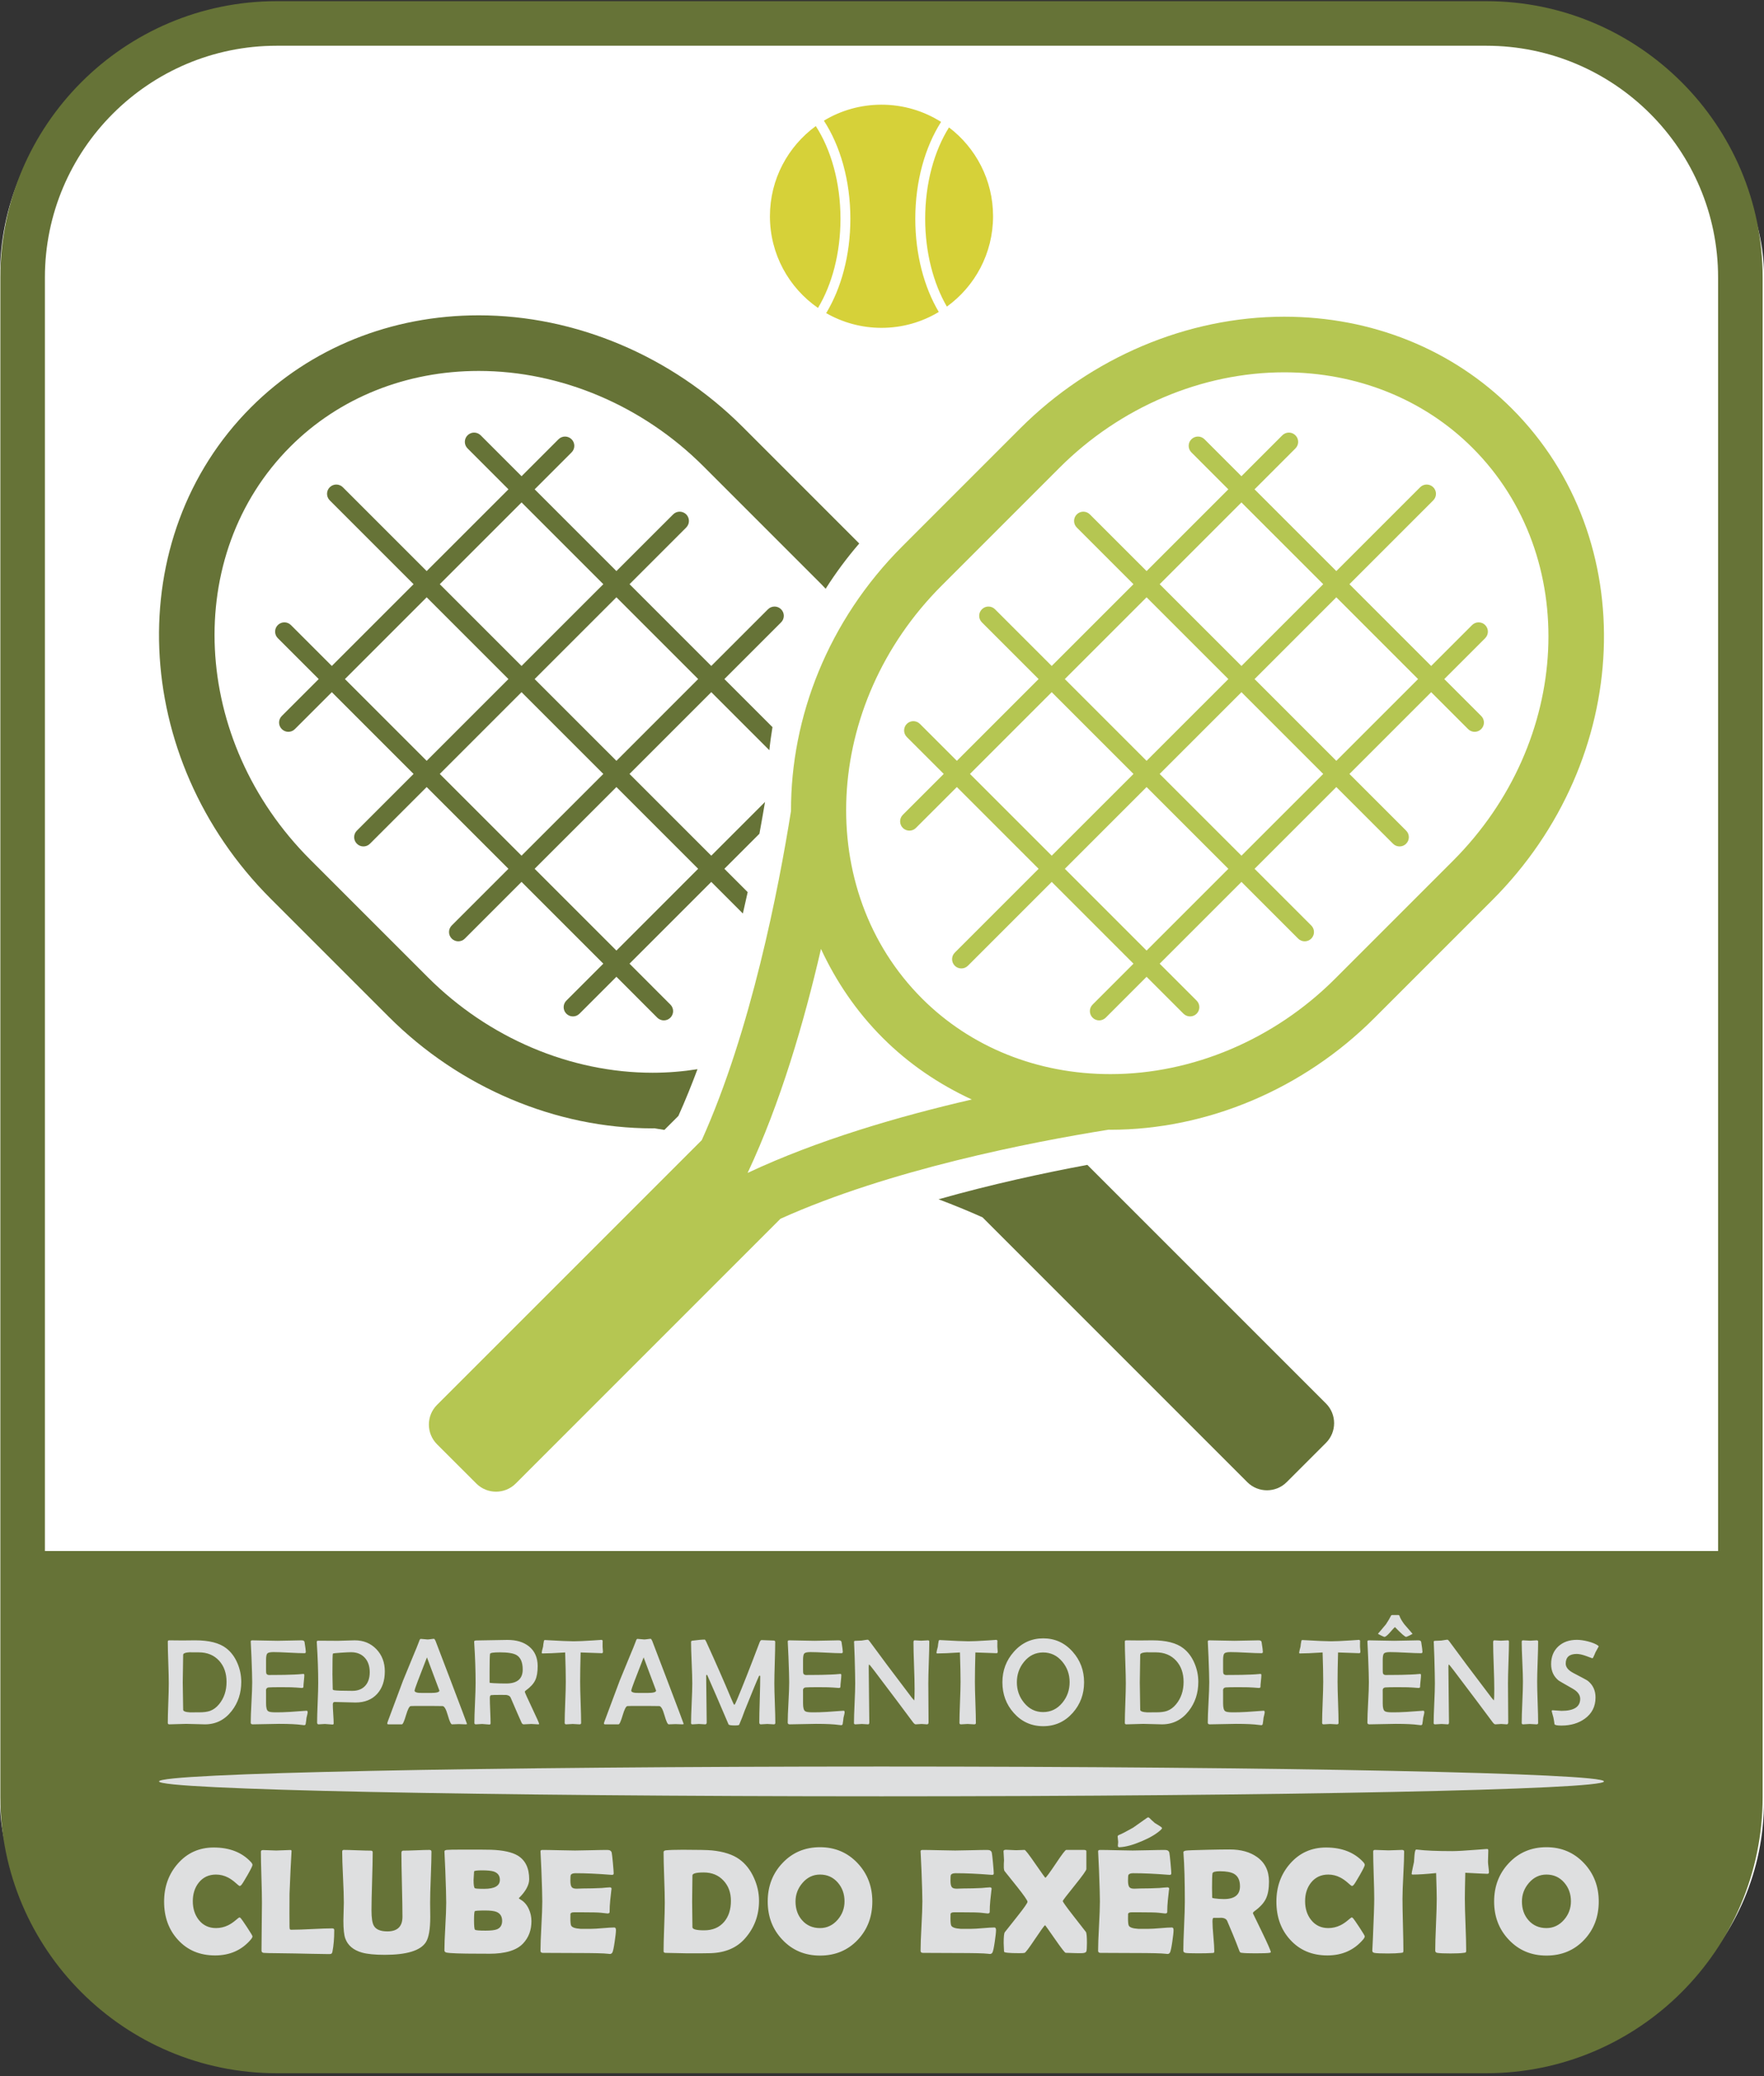 <svg width="526" height="619" viewBox="0 0 526 619" fill="none" xmlns="http://www.w3.org/2000/svg">
<rect x="0" y="0" width="526" height="619" fill="#333333" stroke="none"/>
<g clip-path="url(#clip0_241_398)">
<rect y="7" width="526" height="605" rx="75" fill="white"/>
<path d="M82.486 13.64H443.215C481.314 13.64 512.31 44.635 512.31 82.734V462.453H13.391V82.734C13.391 44.635 44.387 13.64 82.486 13.64ZM443.215 0.352H82.486C37.06 0.352 0.104 37.309 0.104 82.734V535.785C0.104 581.21 37.06 618.168 82.486 618.168H443.215C488.642 618.168 525.597 581.21 525.597 535.785V82.734C525.597 37.309 488.642 0.352 443.215 0.352Z" fill="#667337"/>
<path d="M478.286 531.161C478.286 533.614 381.829 535.602 262.849 535.602C143.866 535.602 47.415 533.614 47.415 531.161C47.415 528.708 143.866 526.72 262.849 526.72C381.829 526.72 478.286 528.708 478.286 531.161Z" fill="#DEDFE0"/>
<path d="M71.941 501.484C71.941 504.831 70.99 507.721 69.082 510.165C67.016 512.817 64.357 514.146 61.121 514.146C60.499 514.146 59.572 514.121 58.329 514.073C57.085 514.023 56.152 514.005 55.531 514.005C54.97 514.005 54.129 514.023 53.007 514.073C51.879 514.121 51.038 514.146 50.477 514.146C50.178 514.146 50.032 513.999 50.032 513.701C50.032 512.402 50.081 510.445 50.178 507.824C50.276 505.203 50.325 503.24 50.325 501.929C50.325 500.552 50.276 498.473 50.178 495.699C50.081 492.926 50.032 490.847 50.032 489.463C50.032 489.213 50.184 489.091 50.496 489.091C50.94 489.091 51.599 489.098 52.47 489.109C53.348 489.121 54.007 489.128 54.446 489.128C54.854 489.128 55.469 489.121 56.305 489.109C57.14 489.097 57.768 489.091 58.201 489.091C62.334 489.091 65.412 489.871 67.436 491.432C68.893 492.547 70.015 494.053 70.813 495.949C71.563 497.711 71.941 499.558 71.941 501.484ZM67.552 501.484C67.552 498.912 66.82 496.815 65.357 495.193C63.833 493.517 61.804 492.676 59.255 492.676C57.152 492.676 56.305 492.664 56.707 492.639C55.318 492.712 54.616 492.968 54.616 493.407C54.616 494.322 54.598 495.699 54.556 497.528C54.513 499.357 54.494 500.728 54.494 501.643C54.494 502.551 54.513 503.91 54.556 505.721C54.598 507.531 54.616 508.885 54.616 509.793C54.616 510.244 55.336 510.506 56.762 510.58C56.567 510.568 57.439 510.561 59.365 510.561C60.73 510.561 61.821 510.421 62.626 510.135C63.626 509.775 64.528 509.116 65.321 508.147C66.808 506.337 67.552 504.117 67.552 501.484ZM91.734 510.537C91.734 510.725 91.686 511 91.594 511.36C91.484 511.817 91.417 512.091 91.393 512.189C91.363 512.616 91.277 513.249 91.143 514.073C91.088 514.286 90.93 514.396 90.68 514.396C90.564 514.396 90.339 514.371 90.003 514.322C88.54 514.109 86.273 513.999 83.206 513.999C82.334 513.999 81.03 514.023 79.281 514.073C77.531 514.121 76.22 514.146 75.355 514.146C74.959 514.146 74.763 513.975 74.763 513.627C74.763 512.292 74.837 510.293 74.983 507.617C75.129 504.947 75.202 502.941 75.202 501.606C75.202 500.253 75.129 497.723 74.983 494.017C74.959 493.066 74.891 491.645 74.782 489.75L74.763 489.5C74.751 489.225 74.903 489.091 75.227 489.091C76.062 489.091 77.311 489.115 78.982 489.164C80.646 489.207 81.902 489.231 82.731 489.231C83.529 489.231 84.724 489.207 86.315 489.164C87.906 489.115 89.101 489.091 89.899 489.091C90.46 489.091 90.765 489.262 90.808 489.609C91.058 491.17 91.186 492.145 91.186 492.523C91.186 492.798 91.058 492.932 90.796 492.932C89.784 492.932 88.247 492.877 86.199 492.767C84.145 492.657 82.603 492.603 81.566 492.603C80.591 492.603 79.976 492.736 79.719 492.999C79.463 493.261 79.336 493.907 79.336 494.949V497.614C79.336 498.345 79.353 498.766 79.39 498.887C79.494 499.259 79.805 499.442 80.317 499.442C80.457 499.442 80.659 499.435 80.92 499.424C81.195 499.424 81.396 499.424 81.53 499.424C83.859 499.424 85.949 499.381 87.802 499.296C88.528 499.272 89.388 499.21 90.375 499.113C90.625 499.088 90.747 499.198 90.747 499.436C90.747 499.82 90.704 500.405 90.613 501.198C90.522 501.984 90.479 502.576 90.479 502.972C90.479 503.191 90.302 503.295 89.942 503.295C89.802 503.295 89.272 503.252 88.357 503.173C87.693 503.1 86.193 503.063 83.865 503.063C81.902 503.063 80.659 503.087 80.14 503.136C79.665 503.167 79.39 503.417 79.317 503.88C79.329 503.794 79.336 504.252 79.336 505.246V507.879C79.336 509.11 79.524 509.879 79.908 510.189C80.201 510.439 80.945 510.561 82.133 510.561L84.096 510.543C84.932 510.543 87.266 510.397 91.113 510.104L91.381 510.086C91.619 510.061 91.734 510.214 91.734 510.537ZM114.747 498.339C114.747 501.131 113.991 503.368 112.479 505.044C110.919 506.769 108.754 507.635 105.993 507.635C105.311 507.635 104.286 507.611 102.909 507.556C101.537 507.501 100.5 507.476 99.812 507.476C99.428 507.476 99.239 507.721 99.239 508.208C99.239 508.842 99.282 509.787 99.367 511.049C99.452 512.317 99.495 513.262 99.495 513.895C99.495 514.097 99.379 514.2 99.154 514.2C98.903 514.2 98.526 514.17 98.019 514.121C97.514 514.066 97.136 514.036 96.886 514.036C96.666 514.036 96.349 514.054 95.935 514.09C95.52 514.127 95.209 514.146 95.002 514.146C94.703 514.146 94.557 513.963 94.557 513.591C94.557 512.292 94.612 510.336 94.722 507.714C94.831 505.099 94.886 503.136 94.886 501.825C94.886 498.113 94.746 494.12 94.466 489.859L94.447 489.591C94.435 489.329 94.587 489.201 94.91 489.201C95.557 489.201 96.52 489.208 97.818 489.219C99.111 489.231 100.08 489.237 100.738 489.237C101.299 489.237 102.135 489.213 103.256 489.164C104.378 489.115 105.219 489.091 105.78 489.091C108.407 489.091 110.571 489.987 112.266 491.767C113.918 493.517 114.747 495.711 114.747 498.339ZM110.248 498.607C110.248 496.821 109.767 495.388 108.804 494.315C107.804 493.2 106.42 492.639 104.664 492.639C104.115 492.639 103.14 492.688 101.738 492.779C100.129 492.877 99.299 492.974 99.257 493.066C99.172 493.212 99.129 495.26 99.129 499.21C99.129 499.71 99.141 500.46 99.172 501.466C99.202 502.466 99.221 503.216 99.221 503.715C99.221 503.819 99.349 503.904 99.611 503.965C100.263 504.094 102.079 504.16 105.054 504.16C106.719 504.16 108.017 503.642 108.943 502.606C109.815 501.618 110.248 500.283 110.248 498.607ZM139.247 513.999C139.247 514.097 139.106 514.146 138.82 514.146C138.595 514.146 138.259 514.134 137.826 514.109C137.387 514.085 137.058 514.073 136.833 514.073C136.607 514.073 136.266 514.085 135.808 514.109C135.357 514.133 135.016 514.146 134.79 514.146C134.462 514.146 134.041 513.243 133.528 511.439C133.017 509.634 132.498 508.72 131.968 508.696C131.535 508.671 130.408 508.659 128.572 508.659H125.793C123.86 508.659 122.757 508.671 122.483 508.696C122.062 508.732 121.587 509.653 121.056 511.451C120.526 513.249 120.117 514.146 119.831 514.146H115.832C115.595 514.146 115.473 514.06 115.473 513.883C115.473 513.755 115.558 513.469 115.729 513.03L120.184 501.094C120.562 500.137 121.702 497.363 123.605 492.779C123.946 492.017 124.409 490.871 124.988 489.341C125.135 488.884 125.287 488.659 125.458 488.659C125.683 488.659 126.025 488.689 126.47 488.744C126.914 488.804 127.25 488.835 127.475 488.835C127.695 488.835 128.018 488.804 128.457 488.738C128.896 488.67 129.219 488.64 129.426 488.64C129.53 488.64 129.682 488.854 129.877 489.28C130.152 489.951 131.529 493.554 134.004 500.088C137.503 509.281 139.247 513.914 139.247 513.999ZM131.023 504.081C130.913 503.794 130.34 502.264 129.304 499.503C128.298 496.821 127.64 495.047 127.311 494.175C124.842 500.46 123.611 503.758 123.611 504.05C123.611 504.459 124.056 504.691 124.952 504.764C125 504.776 125.574 504.782 126.683 504.782H128.499C130.182 504.782 131.023 504.551 131.023 504.081ZM160.765 514.005C160.765 514.097 160.668 514.146 160.479 514.146C160.253 514.146 159.906 514.127 159.443 514.09C158.979 514.054 158.632 514.036 158.406 514.036C158.156 514.036 157.785 514.054 157.291 514.09C156.797 514.127 156.425 514.146 156.175 514.146C155.901 514.146 155.694 513.993 155.547 513.694C155.163 512.884 154.072 510.378 152.268 506.178C152.091 505.746 151.658 505.483 150.969 505.386C150.817 505.374 150.274 505.367 149.354 505.367C147.714 505.367 146.745 505.392 146.434 505.44C146.184 505.477 146.062 505.776 146.062 506.349C146.062 507.184 146.098 508.434 146.172 510.098C146.245 511.756 146.282 512.999 146.282 513.822C146.282 514.073 146.166 514.2 145.928 514.2C145.69 514.2 145.33 514.17 144.849 514.121C144.367 514.066 144.002 514.036 143.752 514.036C143.551 514.036 143.24 514.054 142.825 514.09C142.41 514.127 142.1 514.146 141.899 514.146C141.6 514.146 141.453 514.011 141.453 513.737C141.453 512.414 141.514 510.427 141.636 507.775C141.758 505.123 141.819 503.136 141.819 501.814C141.819 498.052 141.679 494.035 141.399 489.774L141.38 489.488C141.368 489.25 141.618 489.128 142.13 489.128C143.154 489.128 144.69 489.104 146.733 489.048C148.775 488.994 150.305 488.969 151.317 488.969C153.962 488.969 156.084 489.597 157.681 490.859C159.443 492.255 160.326 494.23 160.326 496.79C160.326 498.558 160.089 499.942 159.613 500.96C159.114 502.027 158.187 503.045 156.833 504.014C156.608 504.166 156.498 504.319 156.498 504.459C156.498 504.624 157.205 506.208 158.632 509.214C160.052 512.213 160.765 513.81 160.765 514.005ZM155.864 497.802C155.864 495.644 155.243 494.206 154.005 493.481C153.091 492.944 151.439 492.676 149.061 492.676C147.129 492.676 146.148 492.828 146.117 493.139C146.032 493.785 145.989 495.504 145.989 498.302V501.716C146.026 501.74 146.104 501.764 146.22 501.789C146.434 501.814 146.787 501.838 147.275 501.874C148.403 501.935 149.628 501.966 150.939 501.966C154.224 501.966 155.864 500.576 155.864 497.802ZM179.791 492.468C179.791 492.779 179.681 492.932 179.468 492.932C179.133 492.932 177.023 492.858 173.135 492.712C173.037 496.345 172.988 499.253 172.988 501.448C172.988 502.813 173.037 504.868 173.135 507.611C173.232 510.348 173.28 512.402 173.28 513.768C173.28 514.017 173.11 514.146 172.762 514.146C172.549 514.146 172.226 514.127 171.781 514.09C171.342 514.054 171.013 514.036 170.787 514.036C170.574 514.036 170.245 514.054 169.806 514.09C169.367 514.127 169.038 514.146 168.824 514.146C168.526 514.146 168.38 513.999 168.38 513.701C168.38 512.341 168.434 510.305 168.544 507.58C168.654 504.862 168.709 502.813 168.709 501.448C168.709 499.326 168.648 496.412 168.526 492.712C165.447 492.907 163.185 493.005 161.753 493.005C161.613 493.005 161.54 492.944 161.54 492.828C161.54 492.609 161.594 492.304 161.704 491.895C161.839 491.371 161.918 491.06 161.942 490.969C161.967 490.548 162.052 489.969 162.198 489.231C162.259 489.079 162.356 489 162.503 489L162.716 489.018C166.929 489.262 169.708 489.384 171.056 489.384C172.244 489.384 174.195 489.298 176.895 489.122C178.742 489.006 179.511 488.945 179.2 488.945C179.511 488.945 179.681 489.055 179.718 489.268C179.694 489.14 179.681 489.713 179.681 490.999C179.681 491.158 179.7 491.395 179.736 491.725C179.772 492.054 179.791 492.298 179.791 492.468ZM203.858 513.999C203.858 514.097 203.718 514.146 203.431 514.146C203.206 514.146 202.87 514.134 202.437 514.109C201.998 514.085 201.669 514.073 201.444 514.073C201.218 514.073 200.877 514.085 200.42 514.109C199.969 514.133 199.627 514.146 199.402 514.146C199.073 514.146 198.652 513.243 198.14 511.439C197.628 509.634 197.11 508.72 196.579 508.696C196.147 508.671 195.019 508.659 193.184 508.659H190.404C188.472 508.659 187.368 508.671 187.094 508.696C186.673 508.732 186.198 509.653 185.667 511.451C185.137 513.249 184.729 514.146 184.442 514.146H180.443C180.206 514.146 180.084 514.06 180.084 513.883C180.084 513.755 180.169 513.469 180.34 513.03L184.796 501.094C185.174 500.137 186.313 497.363 188.216 492.779C188.557 492.017 189.02 490.871 189.599 489.341C189.746 488.884 189.898 488.659 190.069 488.659C190.294 488.659 190.636 488.689 191.081 488.744C191.526 488.804 191.861 488.835 192.087 488.835C192.306 488.835 192.629 488.804 193.068 488.738C193.507 488.67 193.83 488.64 194.037 488.64C194.141 488.64 194.294 488.854 194.488 489.28C194.762 489.951 196.14 493.554 198.615 500.088C202.114 509.281 203.858 513.914 203.858 513.999ZM195.634 504.081C195.524 503.794 194.952 502.264 193.915 499.503C192.909 496.821 192.251 495.047 191.922 494.175C189.453 500.46 188.222 503.758 188.222 504.05C188.222 504.459 188.667 504.691 189.563 504.764C189.611 504.776 190.185 504.782 191.294 504.782H193.11C194.793 504.782 195.634 504.551 195.634 504.081ZM231.192 513.701C231.192 513.999 231.046 514.146 230.747 514.146C230.534 514.146 230.211 514.127 229.778 514.09C229.345 514.054 229.022 514.036 228.809 514.036C228.595 514.036 228.266 514.054 227.827 514.09C227.388 514.127 227.065 514.146 226.852 514.146C226.553 514.146 226.407 513.95 226.407 513.554C226.407 512.042 226.449 509.775 226.547 506.751C226.644 503.728 226.687 501.46 226.687 499.942C226.687 499.716 226.644 499.607 226.547 499.607C226.437 499.607 226.358 499.674 226.297 499.802C225.687 501.1 224.255 504.575 221.994 510.214C221.627 511.299 221.097 512.652 220.408 514.274C220.323 514.408 219.89 514.475 219.116 514.475C217.988 514.475 217.367 514.371 217.245 514.17C216.842 513.207 216.263 511.854 215.507 510.116C214.52 507.763 212.996 504.252 210.942 499.588C210.905 499.503 210.832 499.424 210.71 499.339C210.612 499.411 210.57 499.54 210.57 499.729C210.57 501.265 210.594 503.569 210.649 506.641C210.704 509.714 210.728 512.018 210.728 513.554C210.728 513.944 210.582 514.146 210.283 514.146C210.076 514.146 209.771 514.127 209.35 514.09C208.936 514.054 208.625 514.036 208.424 514.036C208.21 514.036 207.887 514.054 207.467 514.09C207.046 514.127 206.723 514.146 206.51 514.146C206.211 514.146 206.064 514.03 206.064 513.804C206.064 512.481 206.126 510.5 206.247 507.867C206.369 505.227 206.431 503.246 206.431 501.929C206.431 500.558 206.369 498.504 206.247 495.754C206.126 493.011 206.064 490.957 206.064 489.585C206.064 489.359 206.199 489.231 206.473 489.195C208.089 488.981 209.308 488.872 210.124 488.872C210.246 488.872 210.411 489.115 210.63 489.603C213.52 495.937 216.001 501.594 218.08 506.568C218.568 507.738 218.86 508.318 218.958 508.318C219.079 508.318 219.336 507.842 219.726 506.891C221.353 503.039 223.609 497.321 226.486 489.731C226.675 489.256 226.876 489.018 227.096 489.018C227.498 489.018 228.101 489.042 228.906 489.091C229.711 489.14 230.314 489.158 230.717 489.158C231.009 489.158 231.156 489.305 231.156 489.591C231.156 490.957 231.113 493.017 231.027 495.76C230.942 498.504 230.899 500.564 230.899 501.929C230.899 503.24 230.948 505.203 231.046 507.824C231.143 510.445 231.192 512.402 231.192 513.701ZM251.858 510.537C251.858 510.725 251.809 511 251.717 511.36C251.607 511.817 251.54 512.091 251.516 512.189C251.486 512.616 251.4 513.249 251.266 514.073C251.211 514.286 251.053 514.396 250.803 514.396C250.687 514.396 250.462 514.371 250.126 514.322C248.663 514.109 246.396 513.999 243.329 513.999C242.458 513.999 241.153 514.023 239.404 514.073C237.654 514.121 236.343 514.146 235.478 514.146C235.081 514.146 234.886 513.975 234.886 513.627C234.886 512.292 234.959 510.293 235.106 507.617C235.252 504.947 235.326 502.941 235.326 501.606C235.326 500.253 235.252 497.723 235.106 494.017C235.081 493.066 235.014 491.645 234.905 489.75L234.886 489.5C234.874 489.225 235.027 489.091 235.35 489.091C236.185 489.091 237.434 489.115 239.105 489.164C240.769 489.207 242.025 489.231 242.854 489.231C243.653 489.231 244.847 489.207 246.438 489.164C248.029 489.115 249.224 489.091 250.023 489.091C250.584 489.091 250.888 489.262 250.931 489.609C251.181 491.17 251.309 492.145 251.309 492.523C251.309 492.798 251.181 492.932 250.919 492.932C249.907 492.932 248.371 492.877 246.322 492.767C244.268 492.657 242.726 492.603 241.69 492.603C240.714 492.603 240.098 492.736 239.842 492.999C239.586 493.261 239.458 493.907 239.458 494.949V497.614C239.458 498.345 239.477 498.766 239.513 498.887C239.617 499.259 239.928 499.442 240.44 499.442C240.58 499.442 240.781 499.435 241.044 499.424C241.318 499.424 241.519 499.424 241.653 499.424C243.982 499.424 246.073 499.381 247.926 499.296C248.651 499.272 249.511 499.21 250.498 499.113C250.748 499.088 250.87 499.198 250.87 499.436C250.87 499.82 250.828 500.405 250.736 501.198C250.644 501.984 250.602 502.576 250.602 502.972C250.602 503.191 250.425 503.295 250.066 503.295C249.925 503.295 249.395 503.252 248.481 503.173C247.816 503.1 246.316 503.063 243.988 503.063C242.025 503.063 240.781 503.087 240.263 503.136C239.788 503.167 239.513 503.417 239.44 503.88C239.452 503.794 239.458 504.252 239.458 505.246V507.879C239.458 509.11 239.647 509.879 240.031 510.189C240.324 510.439 241.068 510.561 242.256 510.561L244.22 510.543C245.054 510.543 247.389 510.397 251.236 510.104L251.504 510.086C251.742 510.061 251.858 510.214 251.858 510.537ZM277.101 489.481C277.101 490.853 277.052 492.92 276.955 495.681C276.857 498.442 276.808 500.515 276.808 501.893C276.808 503.191 276.82 505.136 276.845 507.727C276.869 510.317 276.882 512.256 276.882 513.554C276.882 513.95 276.729 514.146 276.431 514.146C276.248 514.146 275.979 514.127 275.619 514.09C275.26 514.054 274.986 514.036 274.809 514.036C274.614 514.036 274.321 514.054 273.925 514.09C273.529 514.127 273.236 514.146 273.041 514.146C272.828 514.146 272.578 513.956 272.285 513.579C269.719 510.11 265.836 504.94 260.623 498.058C259.813 497.01 259.344 496.425 259.216 496.309C259.1 496.309 259.039 496.553 259.039 497.04C259.039 498.875 259.069 501.624 259.124 505.3C259.185 508.97 259.216 511.726 259.216 513.554C259.216 513.95 259.094 514.146 258.856 514.146C258.655 514.146 258.344 514.127 257.929 514.09C257.515 514.054 257.204 514.036 257.003 514.036C256.789 514.036 256.466 514.054 256.046 514.09C255.625 514.127 255.302 514.146 255.089 514.146C254.79 514.146 254.643 514.023 254.643 513.786C254.643 512.481 254.704 510.506 254.826 507.867C254.948 505.233 255.009 503.252 255.009 501.929C255.009 500.491 254.954 497.894 254.851 494.145C254.832 493.169 254.772 491.706 254.68 489.756L254.662 489.524C254.65 489.341 254.79 489.25 255.089 489.237C255.863 489.225 256.466 489.201 256.905 489.164C257.076 489.152 257.387 489.104 257.85 489.018C258.24 488.945 258.551 488.908 258.777 488.908C258.886 488.908 259.075 489.079 259.338 489.427C262.074 493.188 266.262 498.79 271.907 506.215C272.157 506.526 272.389 506.794 272.602 507.019C272.688 506.52 272.724 505.38 272.724 503.593C272.724 502.045 272.669 499.722 272.554 496.626C272.438 493.529 272.383 491.218 272.383 489.682C272.383 489.286 272.505 489.091 272.742 489.091C272.956 489.091 273.279 489.109 273.712 489.146C274.151 489.183 274.474 489.201 274.687 489.201C274.913 489.201 275.254 489.183 275.705 489.146C276.162 489.109 276.497 489.091 276.723 489.091C276.973 489.091 277.101 489.219 277.101 489.481ZM297.504 492.468C297.504 492.779 297.395 492.932 297.181 492.932C296.846 492.932 294.737 492.858 290.848 492.712C290.75 496.345 290.701 499.253 290.701 501.448C290.701 502.813 290.75 504.868 290.848 507.611C290.945 510.348 290.994 512.402 290.994 513.768C290.994 514.017 290.823 514.146 290.476 514.146C290.262 514.146 289.939 514.127 289.494 514.09C289.055 514.054 288.726 514.036 288.501 514.036C288.287 514.036 287.958 514.054 287.519 514.09C287.08 514.127 286.751 514.146 286.538 514.146C286.239 514.146 286.093 513.999 286.093 513.701C286.093 512.341 286.147 510.305 286.257 507.58C286.367 504.862 286.422 502.813 286.422 501.448C286.422 499.326 286.361 496.412 286.239 492.712C283.161 492.907 280.899 493.005 279.466 493.005C279.326 493.005 279.253 492.944 279.253 492.828C279.253 492.609 279.308 492.304 279.418 491.895C279.552 491.371 279.631 491.06 279.655 490.969C279.68 490.548 279.765 489.969 279.912 489.231C279.972 489.079 280.07 489 280.216 489L280.429 489.018C284.642 489.262 287.422 489.384 288.769 489.384C289.958 489.384 291.908 489.298 294.609 489.122C296.456 489.006 297.224 488.945 296.913 488.945C297.224 488.945 297.395 489.055 297.431 489.268C297.407 489.14 297.395 489.713 297.395 490.999C297.395 491.158 297.413 491.395 297.449 491.725C297.486 492.054 297.504 492.298 297.504 492.468ZM323.26 501.606C323.26 505.142 322.126 508.184 319.864 510.732C317.511 513.371 314.579 514.694 311.08 514.694C307.569 514.694 304.637 513.378 302.296 510.75C300.034 508.214 298.9 505.166 298.9 501.606C298.9 498.089 300.046 495.047 302.332 492.487C304.685 489.835 307.605 488.506 311.08 488.506C314.567 488.506 317.493 489.835 319.846 492.487C322.12 495.035 323.26 498.077 323.26 501.606ZM318.944 501.557C318.944 499.222 318.218 497.193 316.768 495.461C315.244 493.626 313.335 492.712 311.037 492.712C308.764 492.712 306.867 493.639 305.356 495.498C303.929 497.235 303.216 499.278 303.216 501.606C303.216 503.929 303.929 505.965 305.356 507.702C306.867 509.561 308.764 510.488 311.037 510.488C313.341 510.488 315.262 509.561 316.786 507.702C318.225 505.965 318.944 503.91 318.944 501.557ZM357.318 501.484C357.318 504.831 356.367 507.721 354.459 510.165C352.393 512.817 349.734 514.146 346.497 514.146C345.876 514.146 344.949 514.121 343.706 514.073C342.462 514.023 341.53 514.005 340.907 514.005C340.347 514.005 339.506 514.023 338.384 514.073C337.256 514.121 336.415 514.146 335.854 514.146C335.555 514.146 335.409 513.999 335.409 513.701C335.409 512.402 335.458 510.445 335.555 507.824C335.653 505.203 335.702 503.24 335.702 501.929C335.702 500.552 335.653 498.473 335.555 495.699C335.458 492.926 335.409 490.847 335.409 489.463C335.409 489.213 335.561 489.091 335.872 489.091C336.317 489.091 336.976 489.098 337.847 489.109C338.725 489.121 339.384 489.128 339.822 489.128C340.231 489.128 340.847 489.121 341.682 489.109C342.517 489.097 343.145 489.091 343.578 489.091C347.711 489.091 350.789 489.871 352.813 491.432C354.27 492.547 355.391 494.053 356.19 495.949C356.94 497.711 357.318 499.558 357.318 501.484ZM352.929 501.484C352.929 498.912 352.197 496.815 350.735 495.193C349.21 493.517 347.18 492.676 344.632 492.676C342.529 492.676 341.682 492.664 342.084 492.639C340.694 492.712 339.993 492.968 339.993 493.407C339.993 494.322 339.975 495.699 339.932 497.528C339.89 499.357 339.871 500.728 339.871 501.643C339.871 502.551 339.89 503.91 339.932 505.721C339.975 507.531 339.993 508.885 339.993 509.793C339.993 510.244 340.712 510.506 342.139 510.58C341.944 510.568 342.816 510.561 344.742 510.561C346.107 510.561 347.198 510.421 348.003 510.135C349.003 509.775 349.905 509.116 350.698 508.147C352.185 506.337 352.929 504.117 352.929 501.484ZM377.112 510.537C377.112 510.725 377.063 511 376.971 511.36C376.861 511.817 376.794 512.091 376.77 512.189C376.74 512.616 376.654 513.249 376.52 514.073C376.465 514.286 376.307 514.396 376.057 514.396C375.941 514.396 375.716 514.371 375.38 514.322C373.917 514.109 371.65 513.999 368.583 513.999C367.711 513.999 366.407 514.023 364.658 514.073C362.908 514.121 361.597 514.146 360.732 514.146C360.335 514.146 360.14 513.975 360.14 513.627C360.14 512.292 360.213 510.293 360.36 507.617C360.506 504.947 360.579 502.941 360.579 501.606C360.579 500.253 360.506 497.723 360.36 494.017C360.335 493.066 360.268 491.645 360.159 489.75L360.14 489.5C360.128 489.225 360.28 489.091 360.604 489.091C361.439 489.091 362.688 489.115 364.359 489.164C366.023 489.207 367.279 489.231 368.108 489.231C368.906 489.231 370.101 489.207 371.692 489.164C373.283 489.115 374.478 489.091 375.276 489.091C375.837 489.091 376.142 489.262 376.185 489.609C376.435 491.17 376.563 492.145 376.563 492.523C376.563 492.798 376.435 492.932 376.173 492.932C375.161 492.932 373.624 492.877 371.576 492.767C369.522 492.657 367.98 492.603 366.943 492.603C365.968 492.603 365.352 492.736 365.096 492.999C364.84 493.261 364.712 493.907 364.712 494.949V497.614C364.712 498.345 364.73 498.766 364.767 498.887C364.871 499.259 365.182 499.442 365.694 499.442C365.834 499.442 366.035 499.435 366.298 499.424C366.572 499.424 366.773 499.424 366.907 499.424C369.236 499.424 371.327 499.381 373.18 499.296C373.905 499.272 374.765 499.21 375.752 499.113C376.002 499.088 376.124 499.198 376.124 499.436C376.124 499.82 376.081 500.405 375.99 501.198C375.898 501.984 375.856 502.576 375.856 502.972C375.856 503.191 375.679 503.295 375.319 503.295C375.179 503.295 374.649 503.252 373.734 503.173C373.07 503.1 371.57 503.063 369.242 503.063C367.279 503.063 366.035 503.087 365.517 503.136C365.042 503.167 364.767 503.417 364.694 503.88C364.706 503.794 364.712 504.252 364.712 505.246V507.879C364.712 509.11 364.901 509.879 365.285 510.189C365.578 510.439 366.322 510.561 367.51 510.561L369.473 510.543C370.308 510.543 372.643 510.397 376.49 510.104L376.758 510.086C376.995 510.061 377.112 510.214 377.112 510.537ZM405.647 492.468C405.647 492.779 405.537 492.932 405.324 492.932C404.988 492.932 402.879 492.858 398.99 492.712C398.892 496.345 398.844 499.253 398.844 501.448C398.844 502.813 398.892 504.868 398.99 507.611C399.088 510.348 399.136 512.402 399.136 513.768C399.136 514.017 398.966 514.146 398.618 514.146C398.405 514.146 398.082 514.127 397.637 514.09C397.198 514.054 396.869 514.036 396.643 514.036C396.43 514.036 396.101 514.054 395.662 514.09C395.223 514.127 394.894 514.146 394.68 514.146C394.381 514.146 394.235 513.999 394.235 513.701C394.235 512.341 394.29 510.305 394.4 507.58C394.509 504.862 394.565 502.813 394.565 501.448C394.565 499.326 394.503 496.412 394.381 492.712C391.303 492.907 389.041 493.005 387.609 493.005C387.469 493.005 387.396 492.944 387.396 492.828C387.396 492.609 387.45 492.304 387.56 491.895C387.695 491.371 387.774 491.06 387.798 490.969C387.822 490.548 387.908 489.969 388.054 489.231C388.115 489.079 388.212 489 388.359 489L388.572 489.018C392.784 489.262 395.564 489.384 396.911 489.384C398.1 489.384 400.051 489.298 402.751 489.122C404.598 489.006 405.366 488.945 405.055 488.945C405.366 488.945 405.537 489.055 405.574 489.268C405.549 489.14 405.537 489.713 405.537 490.999C405.537 491.158 405.555 491.395 405.592 491.725C405.628 492.054 405.647 492.298 405.647 492.468ZM424.709 510.537C424.709 510.725 424.66 511 424.569 511.36C424.459 511.817 424.392 512.091 424.368 512.189C424.337 512.616 424.252 513.249 424.118 514.073C424.063 514.286 423.904 514.396 423.654 514.396C423.538 514.396 423.313 514.371 422.977 514.322C421.514 514.109 419.247 513.999 416.181 513.999C415.309 513.999 414.004 514.023 412.255 514.073C410.505 514.121 409.194 514.146 408.329 514.146C407.933 514.146 407.738 513.975 407.738 513.627C407.738 512.292 407.811 510.293 407.957 507.617C408.103 504.947 408.177 502.941 408.177 501.606C408.177 500.253 408.103 497.723 407.957 494.017C407.933 493.066 407.865 491.645 407.756 489.75L407.738 489.5C407.726 489.225 407.878 489.091 408.201 489.091C409.036 489.091 410.286 489.115 411.956 489.164C413.62 489.207 414.876 489.231 415.705 489.231C416.504 489.231 417.699 489.207 419.289 489.164C420.881 489.115 422.075 489.091 422.874 489.091C423.434 489.091 423.74 489.262 423.782 489.609C424.032 491.17 424.16 492.145 424.16 492.523C424.16 492.798 424.032 492.932 423.77 492.932C422.758 492.932 421.222 492.877 419.174 492.767C417.119 492.657 415.577 492.603 414.541 492.603C413.565 492.603 412.95 492.736 412.694 492.999C412.438 493.261 412.31 493.907 412.31 494.949V497.614C412.31 498.345 412.328 498.766 412.364 498.887C412.468 499.259 412.779 499.442 413.291 499.442C413.432 499.442 413.633 499.435 413.895 499.424C414.169 499.424 414.37 499.424 414.504 499.424C416.833 499.424 418.924 499.381 420.777 499.296C421.502 499.272 422.362 499.21 423.35 499.113C423.599 499.088 423.721 499.198 423.721 499.436C423.721 499.82 423.679 500.405 423.587 501.198C423.496 501.984 423.453 502.576 423.453 502.972C423.453 503.191 423.276 503.295 422.917 503.295C422.776 503.295 422.246 503.252 421.332 503.173C420.667 503.1 419.167 503.063 416.839 503.063C414.876 503.063 413.633 503.087 413.114 503.136C412.639 503.167 412.364 503.417 412.291 503.88C412.303 503.794 412.31 504.252 412.31 505.246V507.879C412.31 509.11 412.498 509.879 412.883 510.189C413.175 510.439 413.919 510.561 415.107 510.561L417.071 510.543C417.906 510.543 420.24 510.397 424.087 510.104L424.355 510.086C424.593 510.061 424.709 510.214 424.709 510.537ZM421.198 487.14C421.161 487.202 420.862 487.366 420.295 487.646C419.728 487.927 419.393 488.067 419.289 488.067C418.942 488.067 417.832 487.092 415.949 485.141C415.827 485.214 415.327 485.757 414.443 486.775C413.687 487.634 413.139 488.067 412.803 488.067C412.712 488.067 412.364 487.92 411.773 487.628C411.182 487.336 410.883 487.171 410.883 487.134C411.554 486.372 412.352 485.422 413.291 484.276C413.968 483.251 414.449 482.44 414.724 481.843C414.809 481.654 414.937 481.556 415.12 481.556H416.997C417.156 481.556 417.26 481.654 417.32 481.843C417.509 482.447 417.973 483.257 418.716 484.27C419.533 485.208 420.362 486.165 421.198 487.14ZM449.952 489.481C449.952 490.853 449.904 492.92 449.806 495.681C449.709 498.442 449.66 500.515 449.66 501.893C449.66 503.191 449.671 505.136 449.696 507.727C449.72 510.317 449.733 512.256 449.733 513.554C449.733 513.95 449.58 514.146 449.282 514.146C449.099 514.146 448.831 514.127 448.471 514.09C448.111 514.054 447.837 514.036 447.66 514.036C447.465 514.036 447.173 514.054 446.776 514.09C446.38 514.127 446.087 514.146 445.892 514.146C445.679 514.146 445.429 513.956 445.136 513.579C442.57 510.11 438.687 504.94 433.475 498.058C432.664 497.01 432.195 496.425 432.067 496.309C431.951 496.309 431.89 496.553 431.89 497.04C431.89 498.875 431.92 501.624 431.975 505.3C432.036 508.97 432.067 511.726 432.067 513.554C432.067 513.95 431.945 514.146 431.707 514.146C431.506 514.146 431.195 514.127 430.78 514.09C430.366 514.054 430.055 514.036 429.854 514.036C429.64 514.036 429.318 514.054 428.897 514.09C428.476 514.127 428.153 514.146 427.94 514.146C427.641 514.146 427.494 514.023 427.494 513.786C427.494 512.481 427.556 510.506 427.678 507.867C427.8 505.233 427.861 503.252 427.861 501.929C427.861 500.491 427.806 497.894 427.702 494.145C427.684 493.169 427.623 491.706 427.532 489.756L427.513 489.524C427.501 489.341 427.641 489.25 427.94 489.237C428.714 489.225 429.318 489.201 429.756 489.164C429.927 489.152 430.238 489.104 430.701 489.018C431.091 488.945 431.402 488.908 431.628 488.908C431.738 488.908 431.927 489.079 432.189 489.427C434.925 493.188 439.113 498.79 444.759 506.215C445.008 506.526 445.24 506.794 445.453 507.019C445.539 506.52 445.575 505.38 445.575 503.593C445.575 502.045 445.521 499.722 445.405 496.626C445.289 493.529 445.234 491.218 445.234 489.682C445.234 489.286 445.356 489.091 445.594 489.091C445.807 489.091 446.13 489.109 446.563 489.146C447.002 489.183 447.325 489.201 447.538 489.201C447.764 489.201 448.105 489.183 448.556 489.146C449.014 489.109 449.349 489.091 449.574 489.091C449.824 489.091 449.952 489.219 449.952 489.481ZM458.651 513.768C458.651 514.017 458.481 514.146 458.133 514.146C457.92 514.146 457.597 514.127 457.152 514.09C456.713 514.054 456.39 514.036 456.177 514.036C455.951 514.036 455.616 514.054 455.177 514.09C454.738 514.127 454.408 514.146 454.195 514.146C453.896 514.146 453.75 514.011 453.75 513.737C453.75 512.377 453.811 510.336 453.933 507.599C454.055 504.868 454.116 502.819 454.116 501.448C454.116 500.125 454.055 498.144 453.933 495.492C453.811 492.846 453.75 490.859 453.75 489.536C453.75 489.237 453.89 489.091 454.165 489.091C454.39 489.091 454.732 489.109 455.201 489.146C455.664 489.183 456.018 489.201 456.256 489.201C456.469 489.201 456.792 489.183 457.219 489.146C457.652 489.109 457.974 489.091 458.188 489.091C458.499 489.091 458.651 489.213 458.651 489.451C458.651 490.78 458.602 492.779 458.505 495.449C458.407 498.113 458.359 500.113 458.359 501.448C458.359 502.819 458.407 504.874 458.505 507.611C458.602 510.348 458.651 512.402 458.651 513.768ZM476.713 490.902C476.476 491.298 476.146 491.895 475.732 492.694C475.598 493.066 475.366 493.59 475.037 494.273C474.964 494.376 474.866 494.431 474.751 494.431C474.763 494.431 474.19 494.218 473.026 493.791C471.867 493.365 470.91 493.151 470.16 493.151C467.972 493.151 466.875 494.114 466.875 496.04C466.875 497.107 467.643 498.046 469.179 498.845C471.757 500.185 473.184 500.96 473.458 501.167C474.994 502.392 475.763 504.044 475.763 506.129C475.763 508.799 474.708 510.903 472.599 512.439C470.703 513.822 468.368 514.511 465.601 514.511C464.314 514.511 463.626 514.371 463.528 514.085C463.479 513.627 463.376 512.969 463.205 512.097C463.114 511.744 462.961 511.207 462.76 510.494C462.723 510.384 462.705 510.287 462.705 510.189C462.705 510.025 462.796 509.939 462.973 509.939C463.26 509.939 463.699 509.97 464.29 510.031C464.887 510.092 465.332 510.122 465.631 510.122C469.337 510.122 471.191 508.928 471.191 506.544C471.191 505.374 470.447 504.361 468.953 503.508C466.229 501.96 464.838 501.155 464.778 501.094C463.272 499.881 462.522 498.247 462.522 496.199C462.522 493.98 463.248 492.206 464.705 490.871C466.119 489.585 467.954 488.945 470.209 488.945C471.16 488.945 472.257 489.104 473.495 489.414C474.842 489.762 475.854 490.176 476.537 490.67C476.592 490.719 476.652 490.792 476.713 490.902Z" fill="#DEDFE0"/>
<path d="M75.286 577.348C75.286 577.579 75.136 577.886 74.83 578.259C72.141 581.449 68.578 583.047 64.133 583.047C59.584 583.047 55.894 581.494 53.063 578.386C50.307 575.384 48.933 571.589 48.933 567.01C48.933 562.58 50.284 558.816 52.981 555.724C55.797 552.489 59.383 550.868 63.73 550.868C68.458 550.868 72.163 552.317 74.845 555.223C75.136 555.544 75.286 555.828 75.286 556.074C75.286 556.358 74.777 557.381 73.761 559.167C72.746 560.945 72.111 561.945 71.849 562.162C71.73 562.282 71.58 562.334 71.409 562.334C71.334 562.334 70.968 562.043 70.318 561.46C69.526 560.758 68.757 560.205 67.995 559.817C66.845 559.227 65.65 558.935 64.41 558.935C62.266 558.935 60.548 559.735 59.263 561.34C58.083 562.834 57.493 564.672 57.493 566.861C57.493 569.079 58.083 570.939 59.263 572.441C60.548 574.076 62.266 574.891 64.41 574.891C65.672 574.891 66.882 574.614 68.018 574.061C68.757 573.696 69.519 573.187 70.288 572.538C70.93 571.985 71.289 571.708 71.364 571.708C71.506 571.708 71.656 571.791 71.797 571.947C72.028 572.209 72.664 573.12 73.694 574.681C74.755 576.295 75.286 577.184 75.286 577.348ZM97.769 582.644C96.522 582.644 94.886 582.614 92.869 582.562C90.247 582.502 88.612 582.465 87.969 582.457L81.433 582.367C80.775 582.383 79.835 582.353 78.609 582.285C78.184 582.211 77.974 581.987 77.974 581.605C77.974 580.015 77.997 577.64 78.042 574.464C78.087 571.29 78.109 568.907 78.109 567.324C78.109 565.628 78.057 563.096 77.952 559.72C77.847 556.343 77.796 553.804 77.796 552.115C77.796 551.794 78.012 551.63 78.453 551.63C78.886 551.63 79.543 551.652 80.41 551.697C81.276 551.742 81.919 551.765 82.344 551.765C82.83 551.765 83.539 551.742 84.488 551.689C85.437 551.638 86.154 551.607 86.632 551.607C86.849 551.607 86.953 551.749 86.938 552.026L86.916 552.31C86.744 555.051 86.55 559.174 86.333 564.665L86.311 570.439C86.311 572.306 86.318 573.673 86.333 574.532C86.348 574.704 86.363 574.883 86.378 575.055C86.393 575.227 86.505 575.339 86.707 575.384C86.721 575.384 86.908 575.384 87.274 575.384C88.589 575.384 90.553 575.316 93.175 575.182C95.797 575.047 97.762 574.98 99.076 574.98C99.472 574.98 99.667 575.144 99.667 575.48C99.667 577.968 99.487 580.119 99.129 581.927C99.054 582.301 98.905 582.525 98.673 582.599C98.599 582.629 98.3 582.644 97.769 582.644ZM128.298 571.536C128.298 575.256 127.85 577.796 126.961 579.148C125.325 581.628 121.247 582.868 114.726 582.868C111.775 582.868 109.504 582.644 107.914 582.188C105.374 581.464 103.723 580.067 102.969 578.013C102.587 577.004 102.394 575.212 102.394 572.627C102.394 572.03 102.416 571.141 102.461 569.961C102.505 568.78 102.528 567.899 102.528 567.316C102.528 565.621 102.446 563.081 102.281 559.705C102.117 556.321 102.035 553.789 102.035 552.108C102.035 551.757 102.192 551.585 102.498 551.585C103.387 551.585 104.732 551.623 106.539 551.697C108.347 551.765 109.691 551.802 110.588 551.802C110.954 551.802 111.133 551.966 111.133 552.287C111.133 554.215 111.073 557.098 110.954 560.937C110.834 564.784 110.775 567.667 110.775 569.595C110.775 571.888 111.014 573.434 111.499 574.233C112.141 575.331 113.478 575.876 115.525 575.876C118.513 575.876 120.007 574.427 120.007 571.522C120.007 569.408 119.955 566.233 119.85 562.005C119.745 557.77 119.693 554.595 119.693 552.482C119.693 552.033 119.873 551.802 120.238 551.802C121.098 551.802 122.397 551.765 124.13 551.697C125.863 551.623 127.163 551.585 128.022 551.585C128.447 551.585 128.657 551.757 128.657 552.108C128.657 553.789 128.589 556.321 128.455 559.705C128.321 563.081 128.253 565.621 128.253 567.316C128.253 567.78 128.261 568.481 128.276 569.423C128.291 570.364 128.298 571.066 128.298 571.536ZM158.468 572.836C158.468 575.518 157.632 577.744 155.951 579.507C154.039 581.531 150.684 582.547 145.889 582.547C145.524 582.547 145 582.539 144.313 582.525C143.611 582.525 143.096 582.525 142.76 582.525C137.374 582.525 134.177 582.412 133.153 582.196C132.728 582.106 132.519 581.882 132.519 581.516C132.519 579.955 132.608 577.595 132.788 574.427C132.966 571.26 133.056 568.892 133.056 567.316C133.056 565.621 132.966 562.446 132.788 557.777C132.743 556.582 132.66 554.782 132.541 552.392L132.519 552.086C132.504 551.809 132.735 551.645 133.206 551.585C133.684 551.525 135.372 551.495 138.278 551.495C142.939 551.495 145.657 551.511 146.45 551.54C150.042 551.667 152.694 552.257 154.405 553.288C156.668 554.677 157.796 557.023 157.796 560.325C157.796 561.184 157.535 562.095 157.004 563.059C156.623 563.746 156.13 564.433 155.517 565.12C154.972 565.717 154.704 565.994 154.704 565.949C154.704 566.054 154.89 566.211 155.271 566.427C156.294 567.01 157.094 567.936 157.684 569.206C158.207 570.341 158.468 571.552 158.468 572.836ZM149.056 560.504C149.056 559.249 148.429 558.42 147.174 558.009C146.479 557.793 145.329 557.68 143.723 557.68C142.154 557.68 141.363 557.8 141.363 558.031C141.363 558.308 141.34 558.726 141.288 559.286C141.236 559.847 141.213 560.272 141.213 560.549C141.213 562.005 141.34 562.82 141.587 562.999C141.744 563.126 142.67 563.193 144.358 563.193C147.488 563.193 149.056 562.297 149.056 560.504ZM149.729 572.747C149.729 571.439 149.183 570.55 148.085 570.08C147.384 569.789 146.24 569.647 144.664 569.647C142.774 569.647 141.751 569.714 141.587 569.856C141.43 569.99 141.348 570.887 141.348 572.53C141.348 574.248 141.445 575.197 141.631 575.376C141.826 575.562 142.879 575.652 144.791 575.652C146.375 575.652 147.48 575.525 148.13 575.279C149.198 574.861 149.729 574.017 149.729 572.747ZM183.664 575.495C183.664 576.123 183.536 577.273 183.29 578.947C183.028 580.761 182.789 581.852 182.588 582.196C182.416 582.472 182.169 582.614 181.863 582.614C181.736 582.614 181.512 582.592 181.206 582.547C180.145 582.405 177.038 582.33 171.891 582.33C170.763 582.33 169.097 582.322 166.879 582.308C164.66 582.293 162.994 582.285 161.889 582.285C161.404 582.285 161.165 582.076 161.165 581.65C161.165 580.015 161.254 577.564 161.434 574.285C161.613 571.014 161.702 568.563 161.702 566.928C161.702 565.262 161.613 562.162 161.434 557.628C161.389 556.463 161.306 554.715 161.187 552.4L161.165 552.093C161.135 551.757 161.321 551.593 161.71 551.593C162.793 551.593 164.414 551.615 166.587 551.675C168.754 551.734 170.375 551.765 171.458 551.765C172.526 551.765 174.132 551.734 176.276 551.675C178.419 551.615 180.026 551.593 181.094 551.593C181.855 551.593 182.289 551.876 182.408 552.437C182.483 552.773 182.602 553.789 182.76 555.484C182.916 557.172 182.991 558.203 182.991 558.569C182.991 558.876 182.842 559.025 182.55 559.025C182.468 559.025 182.311 559.017 182.095 559.003C178.203 558.689 174.714 558.532 171.614 558.532C170.845 558.532 170.367 558.711 170.195 559.077C170.121 559.256 170.083 559.817 170.083 560.765C170.083 561.759 170.233 562.409 170.524 562.73C170.77 563.006 171.249 563.148 171.95 563.148C172.092 563.148 172.377 563.14 172.802 563.118C173.228 563.096 173.579 563.081 173.856 563.081C175.7 563.081 177.56 563.036 179.45 562.939C179.607 562.924 180.011 562.887 180.653 562.827C181.153 562.775 181.542 562.745 181.841 562.745C182.192 562.745 182.363 562.909 182.363 563.245C182.363 562.939 182.229 564.059 181.96 566.599C181.841 567.764 181.781 568.93 181.781 570.095C181.781 570.386 181.572 570.536 181.146 570.536C181.146 570.536 180.488 570.461 179.174 570.319C178.345 570.229 176.44 570.185 173.482 570.185H171.159C170.561 570.185 170.21 570.334 170.106 570.626C170.09 570.692 170.083 571.148 170.083 571.985C170.083 573.09 170.158 573.807 170.3 574.129C170.554 574.681 171.488 575.01 173.108 575.115C173.079 575.115 174.139 575.115 176.306 575.115C177.075 575.115 178.225 575.047 179.757 574.913C181.28 574.779 182.423 574.711 183.185 574.711C183.506 574.711 183.664 574.973 183.664 575.495ZM226.33 566.771C226.33 571.059 224.956 574.779 222.199 577.931C219.756 580.747 216.343 582.226 211.936 582.375C211.092 582.405 208.761 582.42 204.959 582.42C204.242 582.42 203.167 582.397 201.733 582.353C200.298 582.308 199.223 582.285 198.505 582.285C198.08 582.285 197.871 582.121 197.871 581.785C197.871 580.179 197.93 577.766 198.05 574.547C198.169 571.335 198.229 568.922 198.229 567.316C198.229 565.643 198.169 563.126 198.05 559.779C197.93 556.433 197.871 553.923 197.871 552.265C197.871 551.959 198.08 551.772 198.505 551.712C199.544 551.6 201.24 551.54 203.6 551.54C208.097 551.54 211.002 551.607 212.332 551.734C215.783 552.086 218.495 552.96 220.444 554.364C222.281 555.679 223.731 557.516 224.799 559.877C225.822 562.11 226.33 564.411 226.33 566.771ZM217.949 566.771C217.949 564.306 217.21 562.297 215.738 560.736C214.251 559.115 212.287 558.308 209.837 558.308C207.596 558.308 206.476 558.607 206.476 559.204C206.476 560.063 206.46 561.355 206.431 563.088C206.401 564.814 206.386 566.106 206.386 566.965C206.386 567.817 206.401 569.087 206.431 570.782C206.46 572.485 206.476 573.763 206.476 574.622C206.476 575.249 207.641 575.562 209.971 575.562C212.488 575.562 214.475 574.726 215.917 573.045C217.269 571.462 217.949 569.363 217.949 566.771ZM260.115 566.965C260.115 571.522 258.666 575.331 255.761 578.408C252.803 581.531 249.053 583.092 244.518 583.092C240.014 583.092 236.272 581.516 233.299 578.364C230.378 575.287 228.922 571.492 228.922 566.965C228.922 562.431 230.378 558.621 233.299 555.529C236.272 552.362 240.014 550.779 244.518 550.779C248.993 550.779 252.728 552.362 255.716 555.529C258.651 558.644 260.115 562.461 260.115 566.965ZM251.824 566.92C251.824 564.732 251.16 562.871 249.837 561.34C248.448 559.735 246.677 558.935 244.518 558.935C242.465 558.935 240.717 559.765 239.29 561.43C237.908 563.036 237.213 564.881 237.213 566.965C237.213 569.199 237.863 571.059 239.163 572.545C240.53 574.106 242.315 574.891 244.518 574.891C246.573 574.891 248.328 574.069 249.77 572.418C251.137 570.842 251.824 569.012 251.824 566.92ZM297.001 575.495C297.001 576.123 296.873 577.273 296.627 578.947C296.366 580.761 296.126 581.852 295.925 582.196C295.753 582.472 295.507 582.614 295.2 582.614C295.073 582.614 294.849 582.592 294.543 582.547C293.482 582.405 290.375 582.33 285.228 582.33C284.1 582.33 282.435 582.322 280.216 582.308C277.998 582.293 276.332 582.285 275.226 582.285C274.741 582.285 274.502 582.076 274.502 581.65C274.502 580.015 274.592 577.564 274.771 574.285C274.95 571.014 275.04 568.563 275.04 566.928C275.04 565.262 274.95 562.162 274.771 557.628C274.726 556.463 274.644 554.715 274.524 552.4L274.502 552.093C274.472 551.757 274.659 551.593 275.047 551.593C276.13 551.593 277.751 551.615 279.925 551.675C282.091 551.734 283.712 551.765 284.795 551.765C285.864 551.765 287.469 551.734 289.613 551.675C291.757 551.615 293.363 551.593 294.431 551.593C295.193 551.593 295.626 551.876 295.746 552.437C295.82 552.773 295.94 553.789 296.097 555.484C296.253 557.172 296.328 558.203 296.328 558.569C296.328 558.876 296.179 559.025 295.888 559.025C295.805 559.025 295.649 559.017 295.432 559.003C291.54 558.689 288.052 558.532 284.952 558.532C284.182 558.532 283.705 558.711 283.533 559.077C283.458 559.256 283.421 559.817 283.421 560.765C283.421 561.759 283.57 562.409 283.862 562.73C284.108 563.006 284.586 563.148 285.288 563.148C285.43 563.148 285.714 563.14 286.139 563.118C286.565 563.096 286.916 563.081 287.193 563.081C289.038 563.081 290.898 563.036 292.788 562.939C292.944 562.924 293.348 562.887 293.99 562.827C294.491 562.775 294.879 562.745 295.178 562.745C295.529 562.745 295.701 562.909 295.701 563.245C295.701 562.939 295.566 564.059 295.298 566.599C295.178 567.764 295.118 568.93 295.118 570.095C295.118 570.386 294.909 570.536 294.483 570.536C294.483 570.536 293.826 570.461 292.511 570.319C291.682 570.229 289.777 570.185 286.819 570.185H284.496C283.899 570.185 283.548 570.334 283.443 570.626C283.428 570.692 283.421 571.148 283.421 571.985C283.421 573.09 283.495 573.807 283.637 574.129C283.891 574.681 284.825 575.01 286.446 575.115C286.416 575.115 287.477 575.115 289.643 575.115C290.412 575.115 291.563 575.047 293.094 574.913C294.618 574.779 295.761 574.711 296.522 574.711C296.844 574.711 297.001 574.973 297.001 575.495ZM324.108 579.365C324.108 580.792 324.04 581.636 323.914 581.897C323.749 582.219 323.257 582.375 322.419 582.375C322.285 582.375 321.994 582.375 321.538 582.375C321.105 582.36 320.732 582.353 320.433 582.353C320.134 582.353 319.686 582.338 319.096 582.308C318.506 582.285 318.065 582.27 317.774 582.27C317.534 582.27 316.467 580.896 314.569 578.155C312.672 575.413 311.678 574.039 311.611 574.024C311.305 574.263 310.266 575.712 308.496 578.357C306.801 580.889 305.807 582.196 305.516 582.285C305.314 582.345 304.761 582.375 303.872 582.375C300.885 582.375 299.39 582.219 299.39 581.912C299.39 581.605 299.368 581.172 299.331 580.597C299.294 580.03 299.279 579.611 299.279 579.335C299.279 577.527 299.39 576.459 299.607 576.138C299.622 576.123 300.877 574.547 303.365 571.395C305.381 568.855 306.39 567.406 306.39 567.047C306.39 566.674 305.381 565.217 303.365 562.663C302.088 561.087 300.825 559.503 299.562 557.912C299.428 557.718 299.353 557.404 299.324 556.971C299.308 556.664 299.308 556.246 299.324 555.724C299.361 555.096 299.383 554.745 299.383 554.67C299.383 554.379 299.361 553.923 299.308 553.311C299.256 552.698 299.234 552.25 299.234 551.959C299.234 551.682 299.488 551.54 299.996 551.54C300.332 551.54 300.832 551.562 301.49 551.607C302.139 551.652 302.632 551.675 302.954 551.675C303.245 551.675 303.671 551.66 304.246 551.63C304.814 551.6 305.232 551.585 305.516 551.585C305.747 551.585 306.823 552.967 308.728 555.738C310.64 558.509 311.641 559.899 311.723 559.899C312.014 559.727 313.082 558.27 314.913 555.537C316.668 552.9 317.669 551.585 317.93 551.585H323.167C323.682 551.585 323.936 551.712 323.936 551.959V557.307C323.936 557.68 322.763 559.316 320.425 562.222C318.08 565.12 316.907 566.659 316.907 566.831C316.907 567.085 317.938 568.526 320.007 571.178C322.427 574.278 323.697 575.899 323.802 576.048C324.003 576.369 324.108 577.475 324.108 579.365ZM349.938 575.495C349.938 576.123 349.811 577.273 349.564 578.947C349.303 580.761 349.064 581.852 348.863 582.196C348.691 582.472 348.444 582.614 348.138 582.614C348.011 582.614 347.787 582.592 347.481 582.547C346.42 582.405 343.313 582.33 338.166 582.33C337.038 582.33 335.372 582.322 333.154 582.308C330.936 582.293 329.27 582.285 328.164 582.285C327.678 582.285 327.439 582.076 327.439 581.65C327.439 580.015 327.529 577.564 327.708 574.285C327.887 571.014 327.977 568.563 327.977 566.928C327.977 565.262 327.887 562.162 327.708 557.628C327.664 556.463 327.581 554.715 327.462 552.4L327.439 552.093C327.41 551.757 327.596 551.593 327.984 551.593C329.068 551.593 330.689 551.615 332.862 551.675C335.029 551.734 336.649 551.765 337.733 551.765C338.801 551.765 340.407 551.734 342.551 551.675C344.694 551.615 346.3 551.593 347.368 551.593C348.13 551.593 348.564 551.876 348.683 552.437C348.758 552.773 348.877 553.789 349.034 555.484C349.191 557.172 349.266 558.203 349.266 558.569C349.266 558.876 349.116 559.025 348.825 559.025C348.743 559.025 348.586 559.017 348.369 559.003C344.478 558.689 340.989 558.532 337.889 558.532C337.12 558.532 336.642 558.711 336.47 559.077C336.396 559.256 336.358 559.817 336.358 560.765C336.358 561.759 336.508 562.409 336.799 562.73C337.046 563.006 337.523 563.148 338.225 563.148C338.368 563.148 338.651 563.14 339.077 563.118C339.503 563.096 339.854 563.081 340.131 563.081C341.976 563.081 343.835 563.036 345.725 562.939C345.882 562.924 346.285 562.887 346.928 562.827C347.428 562.775 347.816 562.745 348.116 562.745C348.467 562.745 348.638 562.909 348.638 563.245C348.638 562.939 348.504 564.059 348.235 566.599C348.116 567.764 348.056 568.93 348.056 570.095C348.056 570.386 347.847 570.536 347.421 570.536C347.421 570.536 346.763 570.461 345.449 570.319C344.62 570.229 342.715 570.185 339.757 570.185H337.434C336.836 570.185 336.485 570.334 336.381 570.626C336.366 570.692 336.358 571.148 336.358 571.985C336.358 573.09 336.433 573.807 336.575 574.129C336.829 574.681 337.762 575.01 339.383 575.115C339.354 575.115 340.414 575.115 342.58 575.115C343.35 575.115 344.5 575.047 346.032 574.913C347.555 574.779 348.698 574.711 349.46 574.711C349.781 574.711 349.938 574.973 349.938 575.495ZM333.751 550.779C333.467 550.794 333.333 550.636 333.333 550.315C333.333 550.203 333.348 550.024 333.378 549.77C333.408 549.523 333.423 549.337 333.423 549.202C333.423 549.031 333.393 548.761 333.341 548.395C333.288 548.03 333.266 547.761 333.266 547.589C333.266 547.38 333.423 547.223 333.729 547.103C334.446 546.827 335.828 546.11 337.889 544.944C338.786 544.302 340.138 543.346 341.946 542.076C342.035 542.002 342.184 541.934 342.386 541.86C342.491 541.889 342.61 541.964 342.76 542.076C343.089 542.427 343.619 542.92 344.351 543.563C344.754 543.794 345.352 544.16 346.136 544.676C346.368 544.833 346.487 544.975 346.487 545.109C346.487 545.228 346.383 545.378 346.181 545.565C344.896 546.782 342.969 547.933 340.399 549.016C337.837 550.106 335.678 550.689 333.946 550.779H333.751ZM378.935 582.061C378.935 582.166 378.786 582.241 378.494 582.285C377.942 582.375 376.552 582.42 374.319 582.42C372.407 582.42 371.114 582.375 370.427 582.285C370.106 582.248 369.927 582.211 369.882 582.181C369.792 582.136 369.688 581.987 369.576 581.74C369.352 581.172 369.03 580.321 368.605 579.201C368.037 577.744 367.141 575.593 365.923 572.747C365.662 572.171 365.056 571.858 364.116 571.798C364.549 571.828 363.802 571.843 361.874 571.843C361.658 571.843 361.546 572.216 361.546 572.956C361.546 573.949 361.635 575.436 361.815 577.408C361.994 579.373 362.083 580.859 362.083 581.852C362.083 582.099 362.016 582.248 361.889 582.285C361.68 582.301 361.479 582.315 361.277 582.33C360.41 582.39 359.073 582.42 357.25 582.42C355.166 582.42 353.912 582.375 353.486 582.285C353.06 582.203 352.851 581.972 352.851 581.613C352.851 580.007 352.926 577.579 353.075 574.345C353.224 571.103 353.299 568.676 353.299 567.055C353.299 560.885 353.165 556.067 352.896 552.616L352.873 552.31C352.858 552.056 353.09 551.891 353.561 551.802C354.039 551.712 356.265 551.63 360.246 551.54C362.942 551.48 365.094 551.451 366.692 551.451C370.024 551.451 372.735 552.205 374.834 553.707C377.21 555.395 378.397 557.837 378.397 561.034C378.397 563.163 378.091 564.866 377.479 566.129C376.873 567.398 375.746 568.631 374.103 569.826C373.766 570.065 373.602 570.282 373.602 570.483C373.602 570.468 374.491 572.298 376.269 575.981C378.047 579.656 378.935 581.681 378.935 582.061ZM369.747 562.431C369.747 560.653 369.165 559.421 367.999 558.734C367.096 558.211 365.676 557.949 363.757 557.949C362.368 557.949 361.628 558.158 361.546 558.584C361.456 559.077 361.411 560.512 361.411 562.871C361.411 563.208 361.418 563.701 361.434 564.358C361.449 565.016 361.456 565.501 361.456 565.822C361.456 565.897 361.688 565.972 362.159 566.046C363.047 566.173 363.981 566.241 364.96 566.241C368.149 566.241 369.747 564.971 369.747 562.431ZM406.954 577.348C406.954 577.579 406.804 577.886 406.498 578.259C403.809 581.449 400.246 583.047 395.802 583.047C391.253 583.047 387.563 581.494 384.732 578.386C381.975 575.384 380.601 571.589 380.601 567.01C380.601 562.58 381.953 558.816 384.649 555.724C387.466 552.489 391.051 550.868 395.398 550.868C400.127 550.868 403.831 552.317 406.513 555.223C406.804 555.544 406.954 555.828 406.954 556.074C406.954 556.358 406.446 557.381 405.43 559.167C404.414 560.945 403.779 561.945 403.518 562.162C403.398 562.282 403.249 562.334 403.077 562.334C403.002 562.334 402.636 562.043 401.986 561.46C401.195 560.758 400.425 560.205 399.663 559.817C398.513 559.227 397.318 558.935 396.078 558.935C393.934 558.935 392.216 559.735 390.931 561.34C389.751 562.834 389.161 564.672 389.161 566.861C389.161 569.079 389.751 570.939 390.931 572.441C392.216 574.076 393.934 574.891 396.078 574.891C397.34 574.891 398.55 574.614 399.686 574.061C400.425 573.696 401.187 573.187 401.956 572.538C402.599 571.985 402.957 571.708 403.032 571.708C403.174 571.708 403.324 571.791 403.465 571.947C403.697 572.209 404.332 573.12 405.363 574.681C406.424 576.295 406.954 577.184 406.954 577.348ZM418.203 566.121C418.203 567.839 418.248 570.431 418.338 573.89C418.427 577.34 418.472 579.933 418.472 581.658C418.472 581.949 418.405 582.129 418.278 582.203C418.248 582.219 418.054 582.248 417.703 582.293C416.761 582.405 415.492 582.465 413.901 582.465C411.772 582.465 410.412 582.405 409.83 582.293C409.404 582.203 409.195 581.979 409.195 581.613C409.195 581.845 409.262 580.56 409.389 577.759C409.65 571.85 409.777 567.974 409.777 566.121C409.777 564.56 409.725 562.214 409.62 559.092C409.516 555.97 409.464 553.632 409.464 552.071C409.464 551.749 409.628 551.585 409.964 551.585C410.42 551.585 411.1 551.607 412.011 551.652C412.922 551.697 413.609 551.72 414.058 551.72C414.513 551.72 415.178 551.697 416.06 551.652C416.941 551.607 417.613 551.585 418.061 551.585C418.487 551.585 418.696 551.749 418.696 552.071C418.696 553.632 418.614 555.97 418.45 559.092C418.285 562.214 418.203 564.56 418.203 566.121ZM443.981 558.27C443.981 558.562 443.824 558.711 443.503 558.711C442.95 558.711 440.761 558.607 436.929 558.397C436.84 562.087 436.795 564.665 436.795 566.121C436.795 567.839 436.862 570.431 436.997 573.882C437.131 577.34 437.198 579.933 437.198 581.65C437.198 581.927 437.131 582.106 437.004 582.173C436.96 582.203 436.75 582.241 436.392 582.285C435.518 582.405 434.233 582.457 432.537 582.457C430.655 582.457 429.34 582.405 428.578 582.285C428.168 582.211 427.966 581.987 427.966 581.605C427.966 579.888 428.041 577.303 428.19 573.86C428.34 570.409 428.414 567.832 428.414 566.106C428.414 564.971 428.354 562.431 428.235 558.487C425.329 558.786 423.006 558.935 421.281 558.935C421.049 558.935 420.929 558.861 420.929 558.719C420.929 558.524 421.034 557.964 421.236 557.031C421.467 556.007 421.602 555.387 421.632 555.171C421.669 554.484 421.721 553.804 421.781 553.116C421.885 552.018 422.058 551.473 422.304 551.473C422.334 551.473 422.438 551.481 422.61 551.495C424.97 551.794 428.459 551.944 433.075 551.944C434.39 551.944 436.81 551.809 440.336 551.533C442.226 551.391 443.181 551.316 443.196 551.316C443.488 551.316 443.652 551.331 443.697 551.369C443.742 551.406 443.772 551.548 443.787 551.794C443.787 552.19 443.772 552.736 443.742 553.437C443.712 554.215 443.697 554.759 443.697 555.081C443.697 555.447 443.75 555.977 443.839 556.687C443.936 557.396 443.981 557.927 443.981 558.27ZM476.721 566.965C476.721 571.522 475.271 575.331 472.366 578.408C469.408 581.531 465.658 583.092 461.124 583.092C456.62 583.092 452.877 581.516 449.904 578.364C446.984 575.287 445.527 571.492 445.527 566.965C445.527 562.431 446.984 558.621 449.904 555.529C452.877 552.362 456.62 550.779 461.124 550.779C465.598 550.779 469.333 552.362 472.321 555.529C475.256 558.644 476.721 562.461 476.721 566.965ZM468.429 566.92C468.429 564.732 467.765 562.871 466.442 561.34C465.053 559.735 463.283 558.935 461.124 558.935C459.07 558.935 457.322 559.765 455.895 561.43C454.513 563.036 453.818 564.881 453.818 566.965C453.818 569.199 454.468 571.059 455.768 572.545C457.135 574.106 458.92 574.891 461.124 574.891C463.178 574.891 464.933 574.069 466.375 572.418C467.742 570.842 468.429 569.012 468.429 566.92Z" fill="#DEDFE0"/>
<path d="M398.474 226.854L374.095 202.476L398.474 178.095L422.85 202.476L398.474 226.854ZM370.187 255.139L345.8 230.764L370.187 206.386L394.566 230.764L370.187 255.139ZM341.894 283.429L317.52 259.048L341.894 234.673L366.28 259.048L341.894 283.429ZM289.23 230.758L313.608 206.383L337.992 230.764L313.611 255.139L289.23 230.758ZM341.894 178.095L366.28 202.476L341.894 226.854L317.514 202.471L341.894 178.095ZM370.178 149.809L394.566 174.188L370.187 198.568L345.8 174.188L370.178 149.809ZM442.859 186.373C441.777 185.297 440.027 185.297 438.952 186.373L426.758 198.568L402.38 174.188L427.375 149.192C428.453 148.112 428.453 146.363 427.375 145.284C426.291 144.204 424.543 144.204 423.468 145.284L398.474 170.278L374.088 145.902L386.278 133.704C387.366 132.623 387.366 130.875 386.278 129.795C385.203 128.714 383.456 128.714 382.372 129.795L370.178 141.993L359.167 130.976C358.088 129.897 356.339 129.897 355.26 130.976C354.178 132.058 354.178 133.805 355.26 134.887L366.27 145.902L341.894 170.278L324.986 153.376C323.911 152.297 322.162 152.297 321.078 153.376C320.003 154.457 320.003 156.207 321.078 157.284L337.984 174.188L313.608 198.566L296.701 181.663C295.617 180.584 293.87 180.584 292.795 181.663C291.706 182.743 291.706 184.492 292.795 185.572L309.697 202.471L285.322 226.851L274.308 215.839C273.224 214.759 271.479 214.759 270.396 215.839C269.324 216.918 269.324 218.669 270.396 219.747L281.412 230.758L269.21 242.951C268.134 244.032 268.134 245.78 269.21 246.861C269.752 247.403 270.463 247.67 271.169 247.67C271.876 247.67 272.587 247.403 273.118 246.861L285.322 234.666L309.703 259.048L284.709 284.042C283.629 285.125 283.629 286.871 284.709 287.952C285.247 288.496 285.957 288.76 286.667 288.76C287.37 288.76 288.08 288.496 288.617 287.952L313.611 262.956L337.992 287.338L325.802 299.534C324.715 300.613 324.715 302.363 325.802 303.442C326.334 303.977 327.044 304.249 327.755 304.249C328.46 304.249 329.166 303.977 329.71 303.442L341.894 291.246L352.907 302.259C353.449 302.796 354.159 303.065 354.862 303.065C355.571 303.065 356.278 302.796 356.815 302.259C357.899 301.179 357.899 299.43 356.815 298.35L345.8 287.338L370.187 262.956L387.093 279.864C387.626 280.401 388.336 280.671 389.048 280.671C389.753 280.671 390.462 280.401 391.002 279.864C392.079 278.781 392.079 277.03 391.002 275.952L374.095 259.048L398.474 234.673L415.38 251.571C415.923 252.116 416.622 252.38 417.333 252.38C418.04 252.38 418.745 252.116 419.287 251.571C420.367 250.491 420.367 248.742 419.287 247.662L402.38 230.764L426.758 206.386L437.769 217.392C438.307 217.934 439.018 218.206 439.719 218.206C440.429 218.206 441.135 217.934 441.673 217.392C442.757 216.311 442.757 214.563 441.673 213.482L430.667 202.476L442.859 190.285C443.936 189.205 443.936 187.456 442.859 186.373ZM433.238 256.683L398.061 291.864C380.006 309.916 355.599 320.271 331.093 320.271C309.419 320.271 289.473 312.268 274.932 297.721C242.609 265.393 245.236 210.163 280.796 174.605L315.973 139.422C334.031 121.37 358.433 111.015 382.942 111.015C404.616 111.015 424.563 119.021 439.1 133.559C471.425 165.886 468.801 221.119 433.238 256.683ZM222.924 349.732C232.752 328.851 239.829 304.498 244.805 282.944C249.284 292.588 255.351 301.592 263.208 309.45C270.94 317.186 279.955 323.296 289.782 327.837C268.21 332.812 243.834 339.892 222.924 349.732ZM450.825 121.833C433.156 104.165 409.048 94.43 382.942 94.43C354.065 94.43 325.389 106.558 304.248 127.696L269.075 162.877C246.881 185.063 235.796 213.852 235.865 241.81C232.182 264.949 223.952 307.329 209.255 339.957L130.308 418.898C127.081 422.119 127.081 427.397 130.308 430.623L142.044 442.353C145.268 445.574 150.544 445.574 153.767 442.353L232.724 363.391C265.216 348.757 307.398 340.535 330.592 336.832C330.764 336.832 330.924 336.856 331.093 336.856C359.963 336.856 388.647 324.734 409.778 303.589L444.963 268.404C486.988 226.382 489.624 160.623 450.825 121.833Z" fill="#B5C652"/>
<path d="M282.342 91.424C290.698 85.392 296.117 75.564 296.117 64.472C296.117 53.672 290.968 44.072 282.977 37.991C278.6 44.942 275.875 54.597 275.875 65.225C275.875 75.343 278.351 84.557 282.342 91.424Z" fill="#D6D139"/>
<path d="M229.582 64.472C229.582 75.812 235.25 85.822 243.912 91.819C248.066 84.917 250.621 75.544 250.621 65.225C250.621 54.382 247.782 44.576 243.257 37.591C234.975 43.643 229.582 53.425 229.582 64.472Z" fill="#D6D139"/>
<path d="M280.615 36.348C275.467 33.098 269.379 31.214 262.849 31.214C256.568 31.214 250.683 32.952 245.671 35.983C250.55 43.472 253.567 53.823 253.567 65.225C253.567 76.09 250.826 85.972 246.354 93.364C251.22 96.146 256.851 97.754 262.849 97.754C269.104 97.754 274.941 96.027 279.93 93.018C275.578 85.674 272.928 75.924 272.928 65.225C272.928 53.995 275.862 43.809 280.615 36.348Z" fill="#D6D139"/>
<path d="M292.977 362.978L371.934 441.941C375.158 445.162 380.431 445.162 383.657 441.941L395.393 430.21C398.621 426.984 398.621 421.705 395.393 418.484L324.231 347.329C311.28 349.74 295.665 353.109 279.862 357.59C284.356 359.28 288.749 361.076 292.977 362.978Z" fill="#667337"/>
<path d="M207.981 318.797C203.62 319.485 199.154 319.859 194.609 319.859C170.101 319.859 145.696 309.504 127.64 291.45L92.463 256.27C56.901 220.705 54.275 165.474 86.6 133.145C101.139 118.609 121.086 110.601 142.76 110.601C167.267 110.601 191.671 120.957 209.727 139.008L244.906 174.19C245.35 174.634 245.767 175.097 246.202 175.548C249.159 170.877 252.497 166.367 256.214 162.051L221.454 127.283C200.313 106.145 171.635 94.018 142.76 94.018C116.654 94.018 92.546 103.75 74.874 121.421C36.08 160.21 38.711 225.968 80.738 267.99L115.924 303.176C137.055 324.319 165.739 336.442 194.609 336.442C194.776 336.442 194.938 336.419 195.108 336.419C196.073 336.572 197.083 336.738 198.112 336.906L202.285 332.736C204.305 328.248 206.198 323.575 207.981 318.797Z" fill="#667337"/>
<path d="M183.807 283.429L159.422 259.046L183.807 234.673L208.181 259.046L183.807 283.429ZM131.135 230.764L155.514 206.385L179.902 230.764L155.514 255.139L131.135 230.764ZM102.851 202.476L127.227 178.095L151.606 202.476L127.227 226.854L102.851 202.476ZM155.522 149.809L179.902 174.188L155.514 198.568L131.135 174.188L155.522 149.809ZM208.187 202.471L183.807 226.854L159.422 202.476L183.807 178.095L208.187 202.471ZM215.998 259.046L226.445 248.601C227.067 245.236 227.625 242.056 228.121 239.11L212.091 255.139L187.71 230.764L212.093 206.383L229.412 223.698C229.638 221.4 229.965 219.104 230.341 216.809L216.002 202.471L232.907 185.572C233.994 184.491 233.994 182.743 232.907 181.663C231.832 180.584 230.085 180.584 229 181.663L212.093 198.566L187.718 174.188L204.623 157.284C205.698 156.205 205.698 154.457 204.623 153.376C203.539 152.297 201.79 152.297 200.715 153.376L183.807 170.278L159.43 145.902L170.441 134.885C171.522 133.805 171.522 132.058 170.441 130.976C169.362 129.897 167.612 129.897 166.534 130.976L155.522 141.993L143.329 129.794C142.245 128.715 140.497 128.715 139.422 129.794C138.336 130.875 138.336 132.623 139.422 133.704L151.613 145.902L127.227 170.278L102.234 145.284C101.158 144.204 99.409 144.204 98.326 145.284C97.248 146.363 97.248 148.112 98.326 149.192L123.321 174.188L98.943 198.568L86.749 186.373C85.673 185.296 83.925 185.296 82.841 186.373C81.765 187.455 81.765 189.204 82.841 190.284L95.034 202.476L84.028 213.482C82.944 214.562 82.944 216.311 84.028 217.391C84.565 217.933 85.272 218.206 85.983 218.206C86.683 218.206 87.394 217.933 87.932 217.391L98.943 206.385L123.321 230.764L106.414 247.662C105.333 248.742 105.333 250.491 106.414 251.569C106.956 252.116 107.661 252.38 108.369 252.38C109.078 252.38 109.778 252.116 110.321 251.569L127.227 234.673L151.606 259.046L134.699 275.952C133.623 277.03 133.623 278.781 134.699 279.863C135.24 280.401 135.948 280.671 136.653 280.671C137.366 280.671 138.075 280.401 138.608 279.863L155.514 262.955L179.902 287.337L168.886 298.349C167.802 299.43 167.802 301.179 168.886 302.258C169.423 302.796 170.129 303.065 170.84 303.065C171.542 303.065 172.252 302.796 172.794 302.258L183.807 291.246L195.991 303.441C196.535 303.975 197.242 304.248 197.946 304.248C198.657 304.248 199.368 303.975 199.899 303.441C200.986 302.362 200.986 300.612 199.899 299.534L187.71 287.337L212.091 262.955L221.514 272.382C222.014 270.224 222.491 268.094 222.948 265.997L215.998 259.046Z" fill="#667337"/>
</g>
<defs>
<clipPath id="clip0_241_398">
<rect width="526" height="619" fill="white"/>
</clipPath>
</defs>
</svg>
